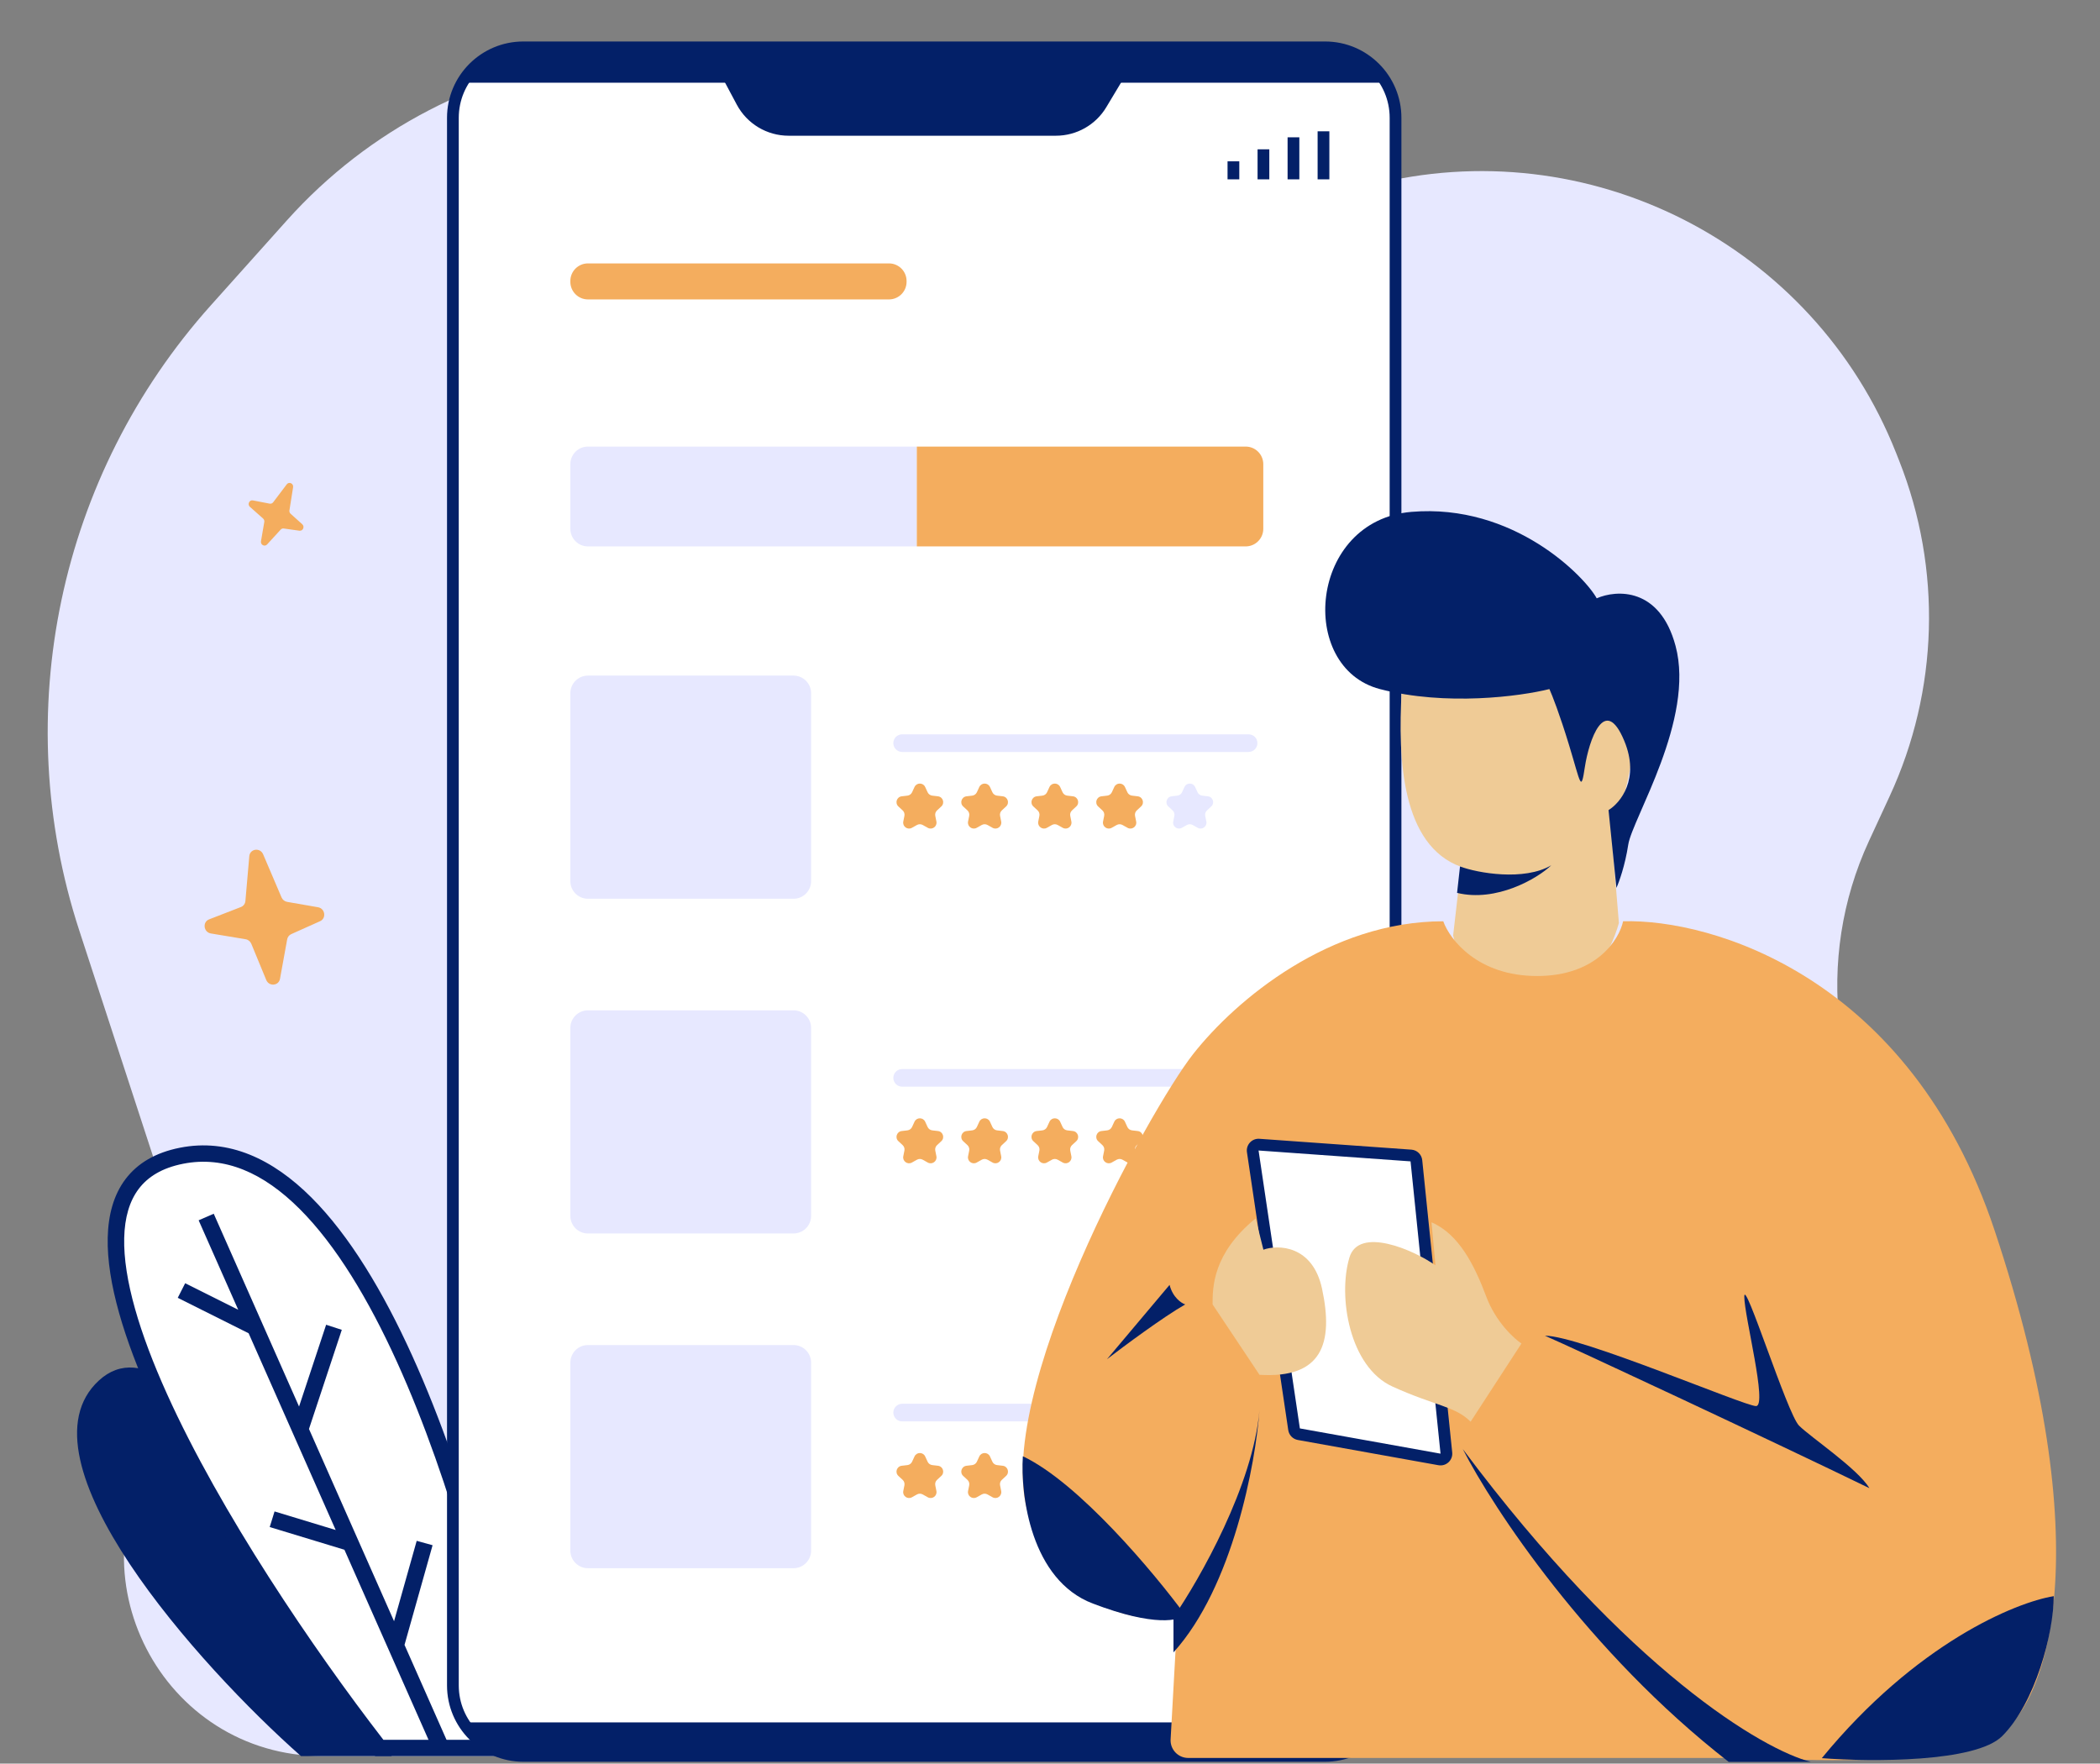 <?xml version="1.0" encoding="UTF-8"?><svg xmlns="http://www.w3.org/2000/svg" xmlns:xlink="http://www.w3.org/1999/xlink" fill="none" height="421.5" preserveAspectRatio="xMidYMid meet" style="fill: none;" version="1.0" viewBox="4.6 39.8 501.9 421.5" width="501.9" zoomAndPan="magnify"><rect x="4.6" y="39.8" width="501.9" height="421.5" fill="#808080" stroke="none"/><g id="change1_1"><path d="M397.334 459.514H228.952H81.782C43.163 459.514 20.702 415.88 43.156 384.474C51.928 372.205 54.343 356.498 49.662 342.162L23.556 262.223C6.62 210.362 18.603 153.41 55.003 112.76L73.148 92.497C112.665 48.366 179.038 39.776 229.01 71.6C256.593 89.165 290.572 94.738 322.248 86.602L332.153 84.058C384.176 70.697 438.017 98.126 457.766 148.052L458.499 149.905C468.746 175.81 467.931 204.78 456.242 230.068L451.275 240.814C438.249 268.996 442.29 302.282 461.504 326.672C487.684 359.905 484.452 407.868 453.767 436.997C438.538 451.454 418.337 459.514 397.334 459.514Z" fill="#E7E8FF"/></g><g id="change2_1"><path d="M28.266 369.712C7.775 388.453 52.236 438.039 76.536 459.514H98.208C83.76 422.422 48.756 350.97 28.266 369.712Z" fill="#032068"/></g><g id="change3_1"><path d="M47.968 316.026C91.313 307.436 119.881 406.804 128.747 457.562H95.253C61.431 413.962 4.623 324.615 47.968 316.026Z" fill="#fff"/></g><g id="change2_2"><path clip-rule="evenodd" d="M103.084 363.737C116.845 394.053 126.24 431.758 130.689 457.229L131.088 459.514H94.283L93.692 458.751C76.739 436.898 53.977 403.522 40.874 374.461C34.343 359.974 30.093 346.307 30.345 335.588C30.471 330.194 31.741 325.391 34.59 321.616C37.463 317.81 41.782 315.261 47.582 314.111C59.309 311.787 69.856 316.843 79.028 326.004C88.183 335.147 96.21 348.593 103.084 363.737ZM76.231 328.754C67.579 320.113 58.3 315.969 48.355 317.94C43.319 318.938 39.931 321.059 37.746 323.954C35.538 326.88 34.398 330.806 34.284 335.679C34.053 345.49 37.992 358.495 44.472 372.869C57.243 401.195 79.424 433.857 96.225 455.609H126.399C121.831 430.394 112.664 394.361 99.491 365.339C92.696 350.37 84.901 337.413 76.231 328.754Z" fill="#032068" fill-rule="evenodd"/></g><g id="change2_3"><path clip-rule="evenodd" d="M55.683 329.883L76.073 375.963L82.545 356.414L86.289 357.631L78.445 381.324L98.78 427.277L104.191 408.06L107.987 409.109L101.28 432.927L111.834 456.778L108.225 458.345L86.916 410.189L69.062 404.766L70.218 401.033L84.828 405.471L64.02 358.449L47.08 349.98L48.855 346.494L61.536 352.834L52.074 331.451L55.683 329.883Z" fill="#032068" fill-rule="evenodd"/></g><g id="change4_1"><path d="M73.129 155.561L69.887 159.846C69.69 160.106 69.368 160.232 69.053 160.171L65.048 159.396C64.186 159.229 63.666 160.347 64.331 160.937L67.479 163.728C67.709 163.932 67.818 164.246 67.765 164.554L66.975 169.156C66.827 170.021 67.859 170.556 68.443 169.917L71.677 166.381C71.867 166.173 72.142 166.073 72.416 166.111L76.159 166.637C77.002 166.756 77.48 165.671 76.839 165.094L74.055 162.587C73.832 162.386 73.725 162.079 73.773 161.777L74.65 156.249C74.794 155.345 73.675 154.839 73.129 155.561Z" fill="#F4AD5E"/></g><g id="change4_2"><path d="M64.181 244.435L63.251 255.14C63.195 255.791 62.783 256.345 62.185 256.577L54.577 259.528C52.94 260.163 53.249 262.609 55.003 262.9L63.304 264.277C63.91 264.377 64.428 264.793 64.666 265.371L68.226 274.005C68.895 275.628 71.212 275.437 71.522 273.733L73.236 264.302C73.336 263.749 73.696 263.286 74.201 263.059L81.099 259.968C82.653 259.271 82.308 256.927 80.608 256.631L73.226 255.347C72.633 255.244 72.127 254.839 71.886 254.276L67.49 243.98C66.772 242.297 64.338 242.631 64.181 244.435Z" fill="#F4AD5E"/></g><g id="change3_2"><path d="M112.842 67.96C112.842 58.658 120.382 51.118 129.684 51.118H321.291C330.593 51.118 338.133 58.658 338.133 67.96V442.616C338.133 451.918 330.593 459.459 321.291 459.459H129.684C120.382 459.459 112.842 451.918 112.842 442.616V67.96Z" fill="#fff"/></g><g id="change2_4"><path clip-rule="evenodd" d="M111.438 67.96C111.438 57.883 119.607 49.714 129.684 49.714H321.291C331.368 49.714 339.537 57.883 339.537 67.96V442.617C339.537 452.694 331.368 460.862 321.291 460.862H129.684C119.607 460.862 111.438 452.694 111.438 442.617V67.96ZM129.684 52.521C121.158 52.521 114.245 59.434 114.245 67.96V442.617C114.245 451.143 121.158 458.055 129.684 458.055H321.291C329.818 458.055 336.73 451.143 336.73 442.617V67.96C336.73 59.434 329.818 52.521 321.291 52.521H129.684Z" fill="#032068" fill-rule="evenodd"/></g><g id="change2_5"><path d="M180.691 64.808L173.39 51.117H277.587L269.003 65.424C266.466 69.652 261.898 72.238 256.968 72.238H193.075C187.892 72.238 183.131 69.382 180.691 64.808Z" fill="#032068"/></g><g id="change2_6"><path d="M335.371 59.566H114.169C121.491 52.244 128.484 50.883 131.066 51.117H318.474C327.486 51.117 333.493 56.749 335.371 59.566Z" fill="#032068"/></g><g id="change2_7"><path d="M335.264 451.452H115.712C123.321 458.892 127.719 460.275 130.402 460.037H320.574C329.939 460.037 333.312 454.313 335.264 451.452Z" fill="#032068"/></g><g id="change4_3"><path d="M140.912 106.962C140.912 104.637 142.797 102.752 145.123 102.752H217.06C219.386 102.752 221.271 104.637 221.271 106.962V107.151C221.271 109.477 219.386 111.362 217.06 111.362H145.123C142.797 111.362 140.912 109.477 140.912 107.151V106.962Z" fill="#F4AD5E"/></g><g id="change2_8"><path clip-rule="evenodd" d="M322.316 71.182V82.662H319.509V71.182H322.316Z" fill="#032068" fill-rule="evenodd"/></g><g id="change2_9"><path clip-rule="evenodd" d="M315.141 72.617V82.662H312.334V72.617H315.141Z" fill="#032068" fill-rule="evenodd"/></g><g id="change2_10"><path clip-rule="evenodd" d="M307.966 75.487V82.662H305.159V75.487H307.966Z" fill="#032068" fill-rule="evenodd"/></g><g id="change2_11"><path clip-rule="evenodd" d="M300.791 78.357V82.662H297.984V78.357H300.791Z" fill="#032068" fill-rule="evenodd"/></g><g id="change1_2"><path d="M140.912 205.479C140.912 203.153 142.797 201.268 145.123 201.268H194.245C196.571 201.268 198.456 203.153 198.456 205.479V250.391C198.456 252.717 196.571 254.602 194.245 254.602H145.123C142.797 254.602 140.912 252.717 140.912 250.391V205.479Z" fill="#E7E8FF"/></g><g id="change1_3"><path d="M140.912 285.479C140.912 283.153 142.797 281.268 145.123 281.268H194.245C196.571 281.268 198.456 283.153 198.456 285.479V330.391C198.456 332.717 196.571 334.602 194.245 334.602H145.123C142.797 334.602 140.912 332.717 140.912 330.391V285.479Z" fill="#E7E8FF"/></g><g id="change1_4"><path d="M140.912 365.479C140.912 363.153 142.797 361.268 145.123 361.268H194.245C196.571 361.268 198.456 363.153 198.456 365.479V410.391C198.456 412.717 196.571 414.602 194.245 414.602H145.123C142.797 414.602 140.912 412.717 140.912 410.391V365.479Z" fill="#E7E8FF"/></g><g id="change1_5"><path d="M140.912 150.742C140.912 148.416 142.797 146.531 145.123 146.531H223.719V170.391H145.123C142.797 170.391 140.912 168.506 140.912 166.18V150.742Z" fill="#E7E8FF"/></g><g id="change4_4"><path d="M223.719 146.531H302.315C304.641 146.531 306.526 148.416 306.526 150.742V166.18C306.526 168.506 304.641 170.391 302.315 170.391H223.719V146.531Z" fill="#F4AD5E"/></g><g id="change1_6"><path d="M218.104 217.408C218.104 216.246 219.047 215.303 220.21 215.303H303.017C304.179 215.303 305.122 216.246 305.122 217.408C305.122 218.571 304.179 219.514 303.017 219.514H220.21C219.047 219.514 218.104 218.571 218.104 217.408Z" fill="#E7E8FF"/></g><g id="change1_7"><path d="M218.104 297.408C218.104 296.246 219.047 295.303 220.21 295.303H303.017C304.179 295.303 305.122 296.246 305.122 297.408C305.122 298.571 304.179 299.514 303.017 299.514H220.21C219.047 299.514 218.104 298.571 218.104 297.408Z" fill="#E7E8FF"/></g><g id="change1_8"><path d="M218.104 377.408C218.104 376.246 219.047 375.303 220.21 375.303H303.017C304.179 375.303 305.122 376.246 305.122 377.408C305.122 378.571 304.179 379.514 303.017 379.514H220.21C219.047 379.514 218.104 378.571 218.104 377.408Z" fill="#E7E8FF"/></g><g id="change4_5"><path d="M223.169 227.891C223.671 226.803 225.216 226.803 225.718 227.891L226.299 229.15C226.503 229.593 226.923 229.898 227.408 229.956L228.785 230.119C229.974 230.26 230.452 231.73 229.573 232.543L228.555 233.485C228.196 233.816 228.036 234.31 228.131 234.789L228.401 236.149C228.635 237.323 227.384 238.232 226.339 237.647L225.129 236.97C224.703 236.731 224.184 236.731 223.758 236.97L222.548 237.647C221.503 238.232 220.253 237.323 220.486 236.149L220.756 234.789C220.851 234.31 220.691 233.816 220.333 233.485L219.315 232.543C218.435 231.73 218.913 230.26 220.102 230.119L221.479 229.956C221.964 229.898 222.384 229.593 222.588 229.15L223.169 227.891Z" fill="#F4AD5E"/></g><g id="change4_6"><path d="M238.653 227.891C239.154 226.803 240.7 226.803 241.202 227.891L241.782 229.15C241.987 229.593 242.407 229.898 242.891 229.956L244.268 230.119C245.458 230.26 245.935 231.73 245.056 232.543L244.038 233.485C243.68 233.816 243.519 234.31 243.614 234.789L243.885 236.149C244.118 237.323 242.868 238.232 241.823 237.647L240.613 236.97C240.187 236.731 239.667 236.731 239.242 236.97L238.032 237.647C236.987 238.232 235.736 237.323 235.969 236.149L236.24 234.789C236.335 234.31 236.174 233.816 235.816 233.485L234.798 232.543C233.919 231.73 234.396 230.26 235.586 230.119L236.963 229.956C237.447 229.898 237.867 229.593 238.072 229.15L238.653 227.891Z" fill="#F4AD5E"/></g><g id="change4_7"><path d="M255.427 227.891C255.929 226.803 257.474 226.803 257.976 227.891L258.557 229.15C258.761 229.593 259.181 229.898 259.666 229.956L261.043 230.119C262.232 230.26 262.71 231.73 261.831 232.543L260.813 233.485C260.454 233.816 260.294 234.31 260.389 234.789L260.659 236.149C260.892 237.323 259.642 238.232 258.597 237.647L257.387 236.97C256.961 236.731 256.442 236.731 256.016 236.97L254.806 237.647C253.761 238.232 252.51 237.323 252.744 236.149L253.014 234.789C253.109 234.31 252.949 233.816 252.59 233.485L251.572 232.543C250.693 231.73 251.171 230.26 252.36 230.119L253.737 229.956C254.222 229.898 254.642 229.593 254.846 229.15L255.427 227.891Z" fill="#F4AD5E"/></g><g id="change4_8"><path d="M270.911 227.891C271.413 226.803 272.959 226.803 273.46 227.891L274.041 229.15C274.246 229.593 274.666 229.898 275.15 229.956L276.527 230.119C277.717 230.26 278.194 231.73 277.315 232.543L276.297 233.485C275.939 233.816 275.778 234.31 275.873 234.789L276.143 236.149C276.377 237.323 275.126 238.232 274.081 237.647L272.871 236.97C272.445 236.731 271.926 236.731 271.5 236.97L270.29 237.647C269.245 238.232 267.995 237.323 268.228 236.149L268.498 234.789C268.594 234.31 268.433 233.816 268.075 233.485L267.057 232.543C266.177 231.73 266.655 230.26 267.844 230.119L269.221 229.956C269.706 229.898 270.126 229.593 270.331 229.15L270.911 227.891Z" fill="#F4AD5E"/></g><g id="change1_9"><path d="M287.686 227.891C288.187 226.803 289.733 226.803 290.235 227.891L290.815 229.15C291.02 229.593 291.44 229.898 291.925 229.956L293.302 230.119C294.491 230.26 294.969 231.73 294.089 232.543L293.071 233.485C292.713 233.816 292.552 234.31 292.648 234.789L292.918 236.149C293.151 237.323 291.901 238.232 290.856 237.647L289.646 236.97C289.22 236.731 288.701 236.731 288.275 236.97L287.065 237.647C286.02 238.232 284.769 237.323 285.003 236.149L285.273 234.789C285.368 234.31 285.208 233.816 284.849 233.485L283.831 232.543C282.952 231.73 283.43 230.26 284.619 230.119L285.996 229.956C286.481 229.898 286.901 229.593 287.105 229.15L287.686 227.891Z" fill="#E7E8FF"/></g><g id="change4_9"><path d="M223.169 307.891C223.671 306.803 225.216 306.803 225.718 307.891L226.299 309.15C226.503 309.593 226.923 309.898 227.408 309.956L228.785 310.119C229.974 310.26 230.452 311.73 229.573 312.543L228.555 313.485C228.196 313.816 228.036 314.31 228.131 314.789L228.401 316.149C228.635 317.323 227.384 318.232 226.339 317.647L225.129 316.97C224.703 316.731 224.184 316.731 223.758 316.97L222.548 317.647C221.503 318.232 220.253 317.323 220.486 316.149L220.756 314.789C220.851 314.31 220.691 313.816 220.333 313.485L219.315 312.543C218.435 311.73 218.913 310.26 220.102 310.119L221.479 309.956C221.964 309.898 222.384 309.593 222.588 309.15L223.169 307.891Z" fill="#F4AD5E"/></g><g id="change4_10"><path d="M238.653 307.891C239.154 306.803 240.7 306.803 241.202 307.891L241.782 309.15C241.987 309.593 242.407 309.898 242.891 309.956L244.268 310.119C245.458 310.26 245.935 311.73 245.056 312.543L244.038 313.485C243.68 313.816 243.519 314.31 243.614 314.789L243.885 316.149C244.118 317.323 242.868 318.232 241.823 317.647L240.613 316.97C240.187 316.731 239.667 316.731 239.242 316.97L238.032 317.647C236.987 318.232 235.736 317.323 235.969 316.149L236.24 314.789C236.335 314.31 236.174 313.816 235.816 313.485L234.798 312.543C233.919 311.73 234.396 310.26 235.586 310.119L236.963 309.956C237.447 309.898 237.867 309.593 238.072 309.15L238.653 307.891Z" fill="#F4AD5E"/></g><g id="change4_11"><path d="M255.427 307.891C255.929 306.803 257.474 306.803 257.976 307.891L258.557 309.15C258.761 309.593 259.181 309.898 259.666 309.956L261.043 310.119C262.232 310.26 262.71 311.73 261.831 312.543L260.813 313.485C260.454 313.816 260.294 314.31 260.389 314.789L260.659 316.149C260.892 317.323 259.642 318.232 258.597 317.647L257.387 316.97C256.961 316.731 256.442 316.731 256.016 316.97L254.806 317.647C253.761 318.232 252.51 317.323 252.744 316.149L253.014 314.789C253.109 314.31 252.949 313.816 252.59 313.485L251.572 312.543C250.693 311.73 251.171 310.26 252.36 310.119L253.737 309.956C254.222 309.898 254.642 309.593 254.846 309.15L255.427 307.891Z" fill="#F4AD5E"/></g><g id="change4_12"><path d="M270.911 307.891C271.413 306.803 272.959 306.803 273.46 307.891L274.041 309.15C274.246 309.593 274.666 309.898 275.15 309.956L276.527 310.119C277.717 310.26 278.194 311.73 277.315 312.543L276.297 313.485C275.939 313.816 275.778 314.31 275.873 314.789L276.143 316.149C276.377 317.323 275.126 318.232 274.081 317.647L272.871 316.97C272.445 316.731 271.926 316.731 271.5 316.97L270.29 317.647C269.245 318.232 267.995 317.323 268.228 316.149L268.498 314.789C268.594 314.31 268.433 313.816 268.075 313.485L267.057 312.543C266.177 311.73 266.655 310.26 267.844 310.119L269.221 309.956C269.706 309.898 270.126 309.593 270.331 309.15L270.911 307.891Z" fill="#F4AD5E"/></g><g id="change1_10"><path d="M287.686 307.891C288.187 306.803 289.733 306.803 290.235 307.891L290.815 309.15C291.02 309.593 291.44 309.898 291.925 309.956L293.302 310.119C294.491 310.26 294.969 311.73 294.089 312.543L293.071 313.485C292.713 313.816 292.552 314.31 292.648 314.789L292.918 316.149C293.151 317.323 291.901 318.232 290.856 317.647L289.646 316.97C289.22 316.731 288.701 316.731 288.275 316.97L287.065 317.647C286.02 318.232 284.769 317.323 285.003 316.149L285.273 314.789C285.368 314.31 285.208 313.816 284.849 313.485L283.831 312.543C282.952 311.73 283.43 310.26 284.619 310.119L285.996 309.956C286.481 309.898 286.901 309.593 287.105 309.15L287.686 307.891Z" fill="#E7E8FF"/></g><g id="change4_13"><path d="M223.169 387.891C223.671 386.803 225.216 386.803 225.718 387.891L226.299 389.15C226.503 389.593 226.923 389.898 227.408 389.956L228.785 390.119C229.974 390.26 230.452 391.73 229.573 392.543L228.555 393.485C228.196 393.816 228.036 394.31 228.131 394.789L228.401 396.149C228.635 397.323 227.384 398.232 226.339 397.647L225.129 396.97C224.703 396.731 224.184 396.731 223.758 396.97L222.548 397.647C221.503 398.232 220.253 397.323 220.486 396.149L220.756 394.789C220.851 394.31 220.691 393.816 220.333 393.485L219.315 392.543C218.435 391.73 218.913 390.26 220.102 390.119L221.479 389.956C221.964 389.898 222.384 389.593 222.588 389.15L223.169 387.891Z" fill="#F4AD5E"/></g><g id="change4_14"><path d="M238.653 387.891C239.154 386.803 240.7 386.803 241.202 387.891L241.782 389.15C241.987 389.593 242.407 389.898 242.891 389.956L244.268 390.119C245.458 390.26 245.935 391.73 245.056 392.543L244.038 393.485C243.68 393.816 243.519 394.31 243.614 394.789L243.885 396.149C244.118 397.323 242.868 398.232 241.823 397.647L240.613 396.97C240.187 396.731 239.667 396.731 239.242 396.97L238.032 397.647C236.987 398.232 235.736 397.323 235.969 396.149L236.24 394.789C236.335 394.31 236.174 393.816 235.816 393.485L234.798 392.543C233.919 391.73 234.396 390.26 235.586 390.119L236.963 389.956C237.447 389.898 237.867 389.593 238.072 389.15L238.653 387.891Z" fill="#F4AD5E"/></g><g id="change4_15"><path d="M255.427 387.891C255.929 386.803 257.474 386.803 257.976 387.891L258.557 389.15C258.761 389.593 259.181 389.898 259.666 389.956L261.043 390.119C262.232 390.26 262.71 391.73 261.831 392.543L260.813 393.485C260.454 393.816 260.294 394.31 260.389 394.789L260.659 396.149C260.892 397.323 259.642 398.232 258.597 397.647L257.387 396.97C256.961 396.731 256.442 396.731 256.016 396.97L254.806 397.647C253.761 398.232 252.51 397.323 252.744 396.149L253.014 394.789C253.109 394.31 252.949 393.816 252.59 393.485L251.572 392.543C250.693 391.73 251.171 390.26 252.36 390.119L253.737 389.956C254.222 389.898 254.642 389.593 254.846 389.15L255.427 387.891Z" fill="#F4AD5E"/></g><g id="change4_16"><path d="M270.911 387.891C271.413 386.803 272.959 386.803 273.46 387.891L274.041 389.15C274.246 389.593 274.666 389.898 275.15 389.956L276.527 390.119C277.717 390.26 278.194 391.73 277.315 392.543L276.297 393.485C275.939 393.816 275.778 394.31 275.873 394.789L276.143 396.149C276.377 397.323 275.126 398.232 274.081 397.647L272.871 396.97C272.445 396.731 271.926 396.731 271.5 396.97L270.29 397.647C269.245 398.232 267.995 397.323 268.228 396.149L268.498 394.789C268.594 394.31 268.433 393.816 268.075 393.485L267.057 392.543C266.177 391.73 266.655 390.26 267.844 390.119L269.221 389.956C269.706 389.898 270.126 389.593 270.331 389.15L270.911 387.891Z" fill="#F4AD5E"/></g><g id="change1_11"><path d="M287.686 387.891C288.187 386.803 289.733 386.803 290.235 387.891L290.815 389.15C291.02 389.593 291.44 389.898 291.925 389.956L293.302 390.119C294.491 390.26 294.969 391.73 294.089 392.543L293.071 393.485C292.713 393.816 292.552 394.31 292.648 394.789L292.918 396.149C293.151 397.323 291.901 398.232 290.856 397.647L289.646 396.97C289.22 396.731 288.701 396.731 288.275 396.97L287.065 397.647C286.02 398.232 284.769 397.323 285.003 396.149L285.273 394.789C285.368 394.31 285.208 393.816 284.849 393.485L283.831 392.543C282.952 391.73 283.43 390.26 284.619 390.119L285.996 389.956C286.481 389.898 286.901 389.593 287.105 389.15L287.686 387.891Z" fill="#E7E8FF"/></g><g id="change5_1"><path d="M381.214 185.449C402.963 200.831 393.822 228.176 389.724 238.772L391.519 260.394C389.66 267.201 382.915 280.815 370.811 280.815C358.707 280.815 353.159 269.193 351.898 263.382L353.789 246.975C339.605 241.848 338.659 221.339 339.605 204.932C340.728 185.449 362.056 171.9 381.214 185.449Z" fill="#EFCB96"/></g><g id="change4_17"><path d="M371.964 273.067C357.761 273.067 351.095 264.346 349.538 259.986C322.44 259.986 300.014 278.674 289.736 291.755C279.457 304.837 241.147 373.983 250.491 402.015C257.966 424.441 276.031 427.867 285.998 426.309L284.376 455.504C284.242 457.917 286.163 459.948 288.58 459.948H425.224C439.552 460.882 470.823 461.256 481.289 455.276C494.37 447.801 506.518 409.49 481.289 333.803C461.106 273.254 413.7 259.363 392.52 259.986C391.586 264.346 386.167 273.067 371.964 273.067Z" fill="#F4AD5E"/></g><g id="change2_12"><path d="M440.009 460.003C462.536 432.548 486.353 422.751 495.446 421.285C495.446 430.084 491.047 446.803 483.127 454.723C476.791 461.059 451.742 460.883 440.009 460.003Z" fill="#032068"/></g><g id="change2_13"><path d="M265.778 423.045C250.995 417.413 248.473 397.233 249.059 387.846C262.434 394.182 280.444 415.712 287.777 425.684C286.604 427.151 280.561 428.676 265.778 423.045Z" fill="#032068"/></g><g id="change2_14"><path d="M373.831 359.032C380.372 361.836 428.961 384.573 451.387 395.474C448.584 390.802 437.371 383.327 434.567 380.524C431.764 377.721 421.486 345.016 421.486 349.688C421.486 354.36 427.092 375.852 424.289 375.852C421.486 375.852 382.241 359.032 373.831 359.032Z" fill="#032068"/></g><g id="change2_15"><path d="M354.209 386.13C393.827 439.204 426.158 458.079 437.371 460.882H417.748C384.11 434.719 361.372 400.146 354.209 386.13Z" fill="#032068"/></g><g id="change2_16"><path d="M305.62 376.786C304.125 394.727 291.293 417.277 285.063 426.31V434.719C299.266 419.021 304.686 389.556 305.62 376.786Z" fill="#032068"/></g><g id="change2_17"><path d="M287.867 351.557C282.635 354.547 273.228 361.524 269.179 364.639L284.13 346.885C284.877 349.875 286.933 351.246 287.867 351.557Z" fill="#032068"/></g><g id="change3_3"><path d="M343.118 317.223L350.282 387.079C350.378 388.008 349.557 388.769 348.638 388.604L315.023 382.571C314.43 382.464 313.971 381.991 313.883 381.396L304.01 314.978C303.878 314.089 304.602 313.307 305.498 313.371L341.821 315.966C342.501 316.014 343.048 316.545 343.118 317.223Z" fill="#fff"/></g><g id="change2_18"><path clip-rule="evenodd" d="M305.598 311.971C303.806 311.843 302.357 313.408 302.621 315.184L312.494 381.602C312.671 382.794 313.589 383.739 314.775 383.952L348.39 389.986C350.227 390.315 351.869 388.793 351.678 386.936L344.513 317.079C344.374 315.723 343.281 314.663 341.921 314.566L305.598 311.971ZM305.398 314.771L341.721 317.366L348.886 387.223L315.271 381.189L305.398 314.771Z" fill="#032068" fill-rule="evenodd"/></g><g id="change5_2"><path d="M294.407 351.557L305.62 368.377C320.571 369.311 323.374 360.901 320.571 347.82C318.328 337.354 309.981 337.23 306.555 338.476L304.686 331C294.408 339.41 294.407 347.508 294.407 351.557Z" fill="#EFCB96"/></g><g id="change2_19"><path d="M389.04 233.411L390.925 252.004C391.553 250.627 392.997 246.633 393.751 241.674C394.693 235.477 409.767 211.719 405.056 194.159C401.288 180.111 390.925 180.731 386.214 182.797C383.387 177.632 366.429 160.072 341.934 162.138C317.439 164.204 314.613 199.324 334.398 204.489C350.225 208.62 368 206.21 374.909 204.489C375.537 205.866 377.358 210.48 379.619 217.917C382.445 227.213 382.445 229.279 383.388 223.082C384.33 216.884 388.098 205.522 392.809 216.884C396.577 225.974 391.867 231.689 389.04 233.411Z" fill="#032068"/></g><g id="change2_20"><path d="M375.355 246.602C368.873 250.419 357.746 248.473 353.544 246.882L352.842 253.198C362.206 255.488 372.054 249.783 375.355 246.602Z" fill="#032068"/></g><g id="change5_3"><path d="M359.817 349.688C362.059 355.669 366.358 359.655 368.227 360.901L356.079 379.589C352.342 375.852 347.67 375.852 337.391 371.18C327.113 366.508 324.31 349.688 327.113 340.344C329.355 332.869 342.375 338.476 347.67 342.213L346.735 331.935C353.276 334.738 357.014 342.213 359.817 349.688Z" fill="#EFCB96"/></g></svg>